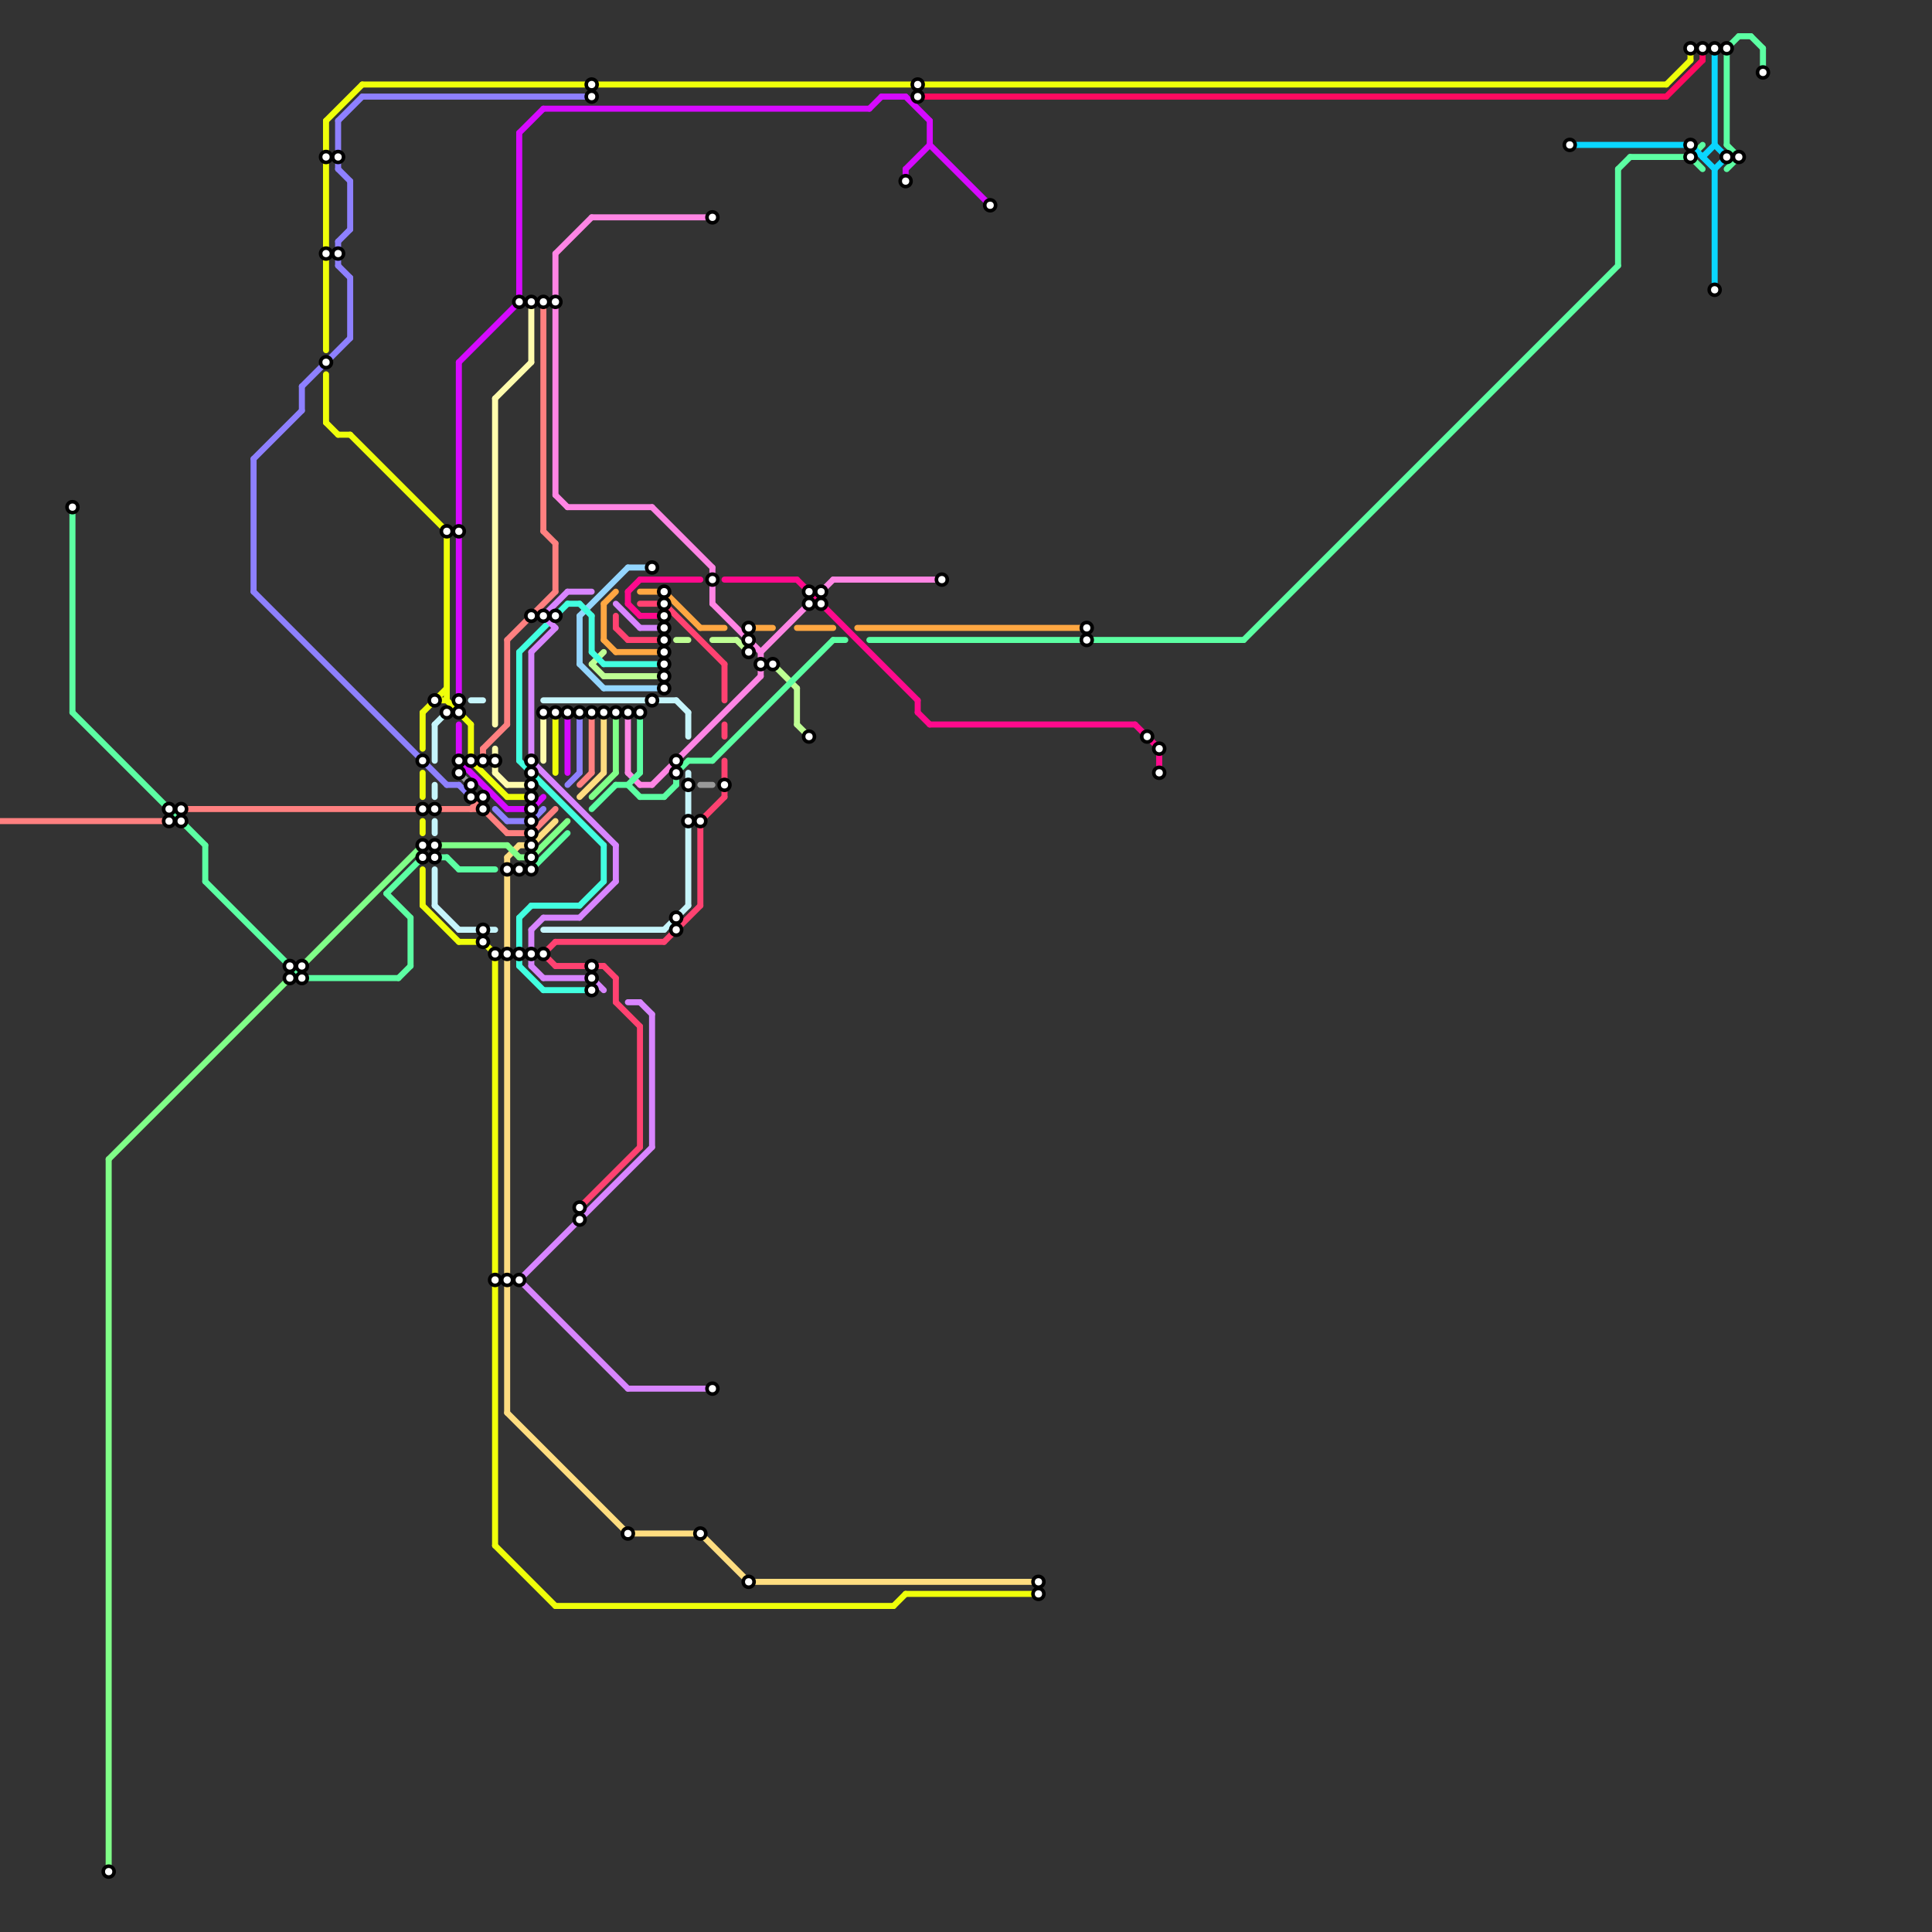
<svg version="1.1" xmlns="http://www.w3.org/2000/svg" viewBox="0 0 160 160">
<rect x="0" y="0" width="160" height="160" fill="#333333" stroke="none"/>
<style>text { font: 1px Helvetica; font-weight: 600; white-space: pre; dominant-baseline: central; } line { stroke-width: 1; fill: none; stroke-linecap: round; stroke-linejoin: round; } .c0 { stroke: #999999 } .c1 { stroke: #c6f5fb } .c2 { stroke: #fffcad } .c3 { stroke: #efff0a } .c4 { stroke: #d60aff } .c5 { stroke: #8e80ff } .c6 { stroke: #ff8080 } .c7 { stroke: #ffdd80 } .c8 { stroke: #80ff88 } .c9 { stroke: #ff85e4 } .c10 { stroke: #94d6ff } .c11 { stroke: #bfff94 } .c12 { stroke: #42ffe0 } .c13 { stroke: #ffa742 } .c14 { stroke: #ff4271 } .c15 { stroke: #d885ff } .c16 { stroke: #ff0a8d } .c17 { stroke: #5cffa3 } .c18 { stroke: #0ad6ff } .c19 { stroke: #ff0a60 } .w3 { stroke-width: .5; }</style><defs><g id="wm-xf"><circle r="1.2" fill="#000"/><circle r="0.9" fill="#fff"/><circle r="0.6" fill="#000"/><circle r="0.3" fill="#fff"/></g><g id="wm"><circle r="0.6" fill="#000"/><circle r="0.3" fill="#fff"/></g></defs><line class="c0 w3" x1="38" y1="64" x2="39" y2="65"/><line class="c0 w3" x1="58" y1="65" x2="59" y2="65"/><line class="c1 w3" x1="36" y1="68" x2="36" y2="69"/><line class="c1 w3" x1="45" y1="77" x2="55" y2="77"/><line class="c1 w3" x1="45" y1="58" x2="56" y2="58"/><line class="c1 w3" x1="36" y1="60" x2="37" y2="59"/><line class="c1 w3" x1="39" y1="58" x2="40" y2="58"/><line class="c1 w3" x1="36" y1="60" x2="36" y2="63"/><line class="c1 w3" x1="55" y1="77" x2="57" y2="75"/><line class="c1 w3" x1="57" y1="59" x2="57" y2="61"/><line class="c1 w3" x1="36" y1="72" x2="36" y2="75"/><line class="c1 w3" x1="56" y1="58" x2="57" y2="59"/><line class="c1 w3" x1="38" y1="77" x2="41" y2="77"/><line class="c1 w3" x1="57" y1="64" x2="57" y2="75"/><line class="c1 w3" x1="36" y1="75" x2="38" y2="77"/><line class="c1 w3" x1="36" y1="65" x2="36" y2="66"/><line class="c2 w3" x1="44" y1="25" x2="44" y2="30"/><line class="c2 w3" x1="41" y1="33" x2="44" y2="30"/><line class="c2 w3" x1="45" y1="59" x2="45" y2="63"/><line class="c2 w3" x1="41" y1="62" x2="41" y2="64"/><line class="c2 w3" x1="41" y1="33" x2="41" y2="60"/><line class="c2 w3" x1="41" y1="64" x2="42" y2="65"/><line class="c2 w3" x1="42" y1="65" x2="44" y2="65"/><line class="c3 w3" x1="37" y1="44" x2="37" y2="58"/><line class="c3 w3" x1="35" y1="75" x2="38" y2="78"/><line class="c3 w3" x1="37" y1="58" x2="39" y2="60"/><line class="c3 w3" x1="46" y1="59" x2="46" y2="64"/><line class="c3 w3" x1="75" y1="132" x2="86" y2="132"/><line class="c3 w3" x1="39" y1="60" x2="39" y2="63"/><line class="c3 w3" x1="140" y1="4" x2="140" y2="5"/><line class="c3 w3" x1="74" y1="133" x2="75" y2="132"/><line class="c3 w3" x1="36" y1="58" x2="37" y2="58"/><line class="c3 w3" x1="35" y1="72" x2="35" y2="75"/><line class="c3 w3" x1="27" y1="10" x2="30" y2="7"/><line class="c3 w3" x1="35" y1="59" x2="37" y2="57"/><line class="c3 w3" x1="29" y1="36" x2="37" y2="44"/><line class="c3 w3" x1="35" y1="64" x2="35" y2="66"/><line class="c3 w3" x1="28" y1="36" x2="29" y2="36"/><line class="c3 w3" x1="41" y1="79" x2="41" y2="128"/><line class="c3 w3" x1="27" y1="10" x2="27" y2="29"/><line class="c3 w3" x1="40" y1="78" x2="41" y2="79"/><line class="c3 w3" x1="35" y1="68" x2="35" y2="69"/><line class="c3 w3" x1="35" y1="59" x2="35" y2="62"/><line class="c3 w3" x1="38" y1="78" x2="40" y2="78"/><line class="c3 w3" x1="42" y1="66" x2="44" y2="66"/><line class="c3 w3" x1="39" y1="63" x2="42" y2="66"/><line class="c3 w3" x1="138" y1="7" x2="140" y2="5"/><line class="c3 w3" x1="30" y1="7" x2="138" y2="7"/><line class="c3 w3" x1="46" y1="133" x2="74" y2="133"/><line class="c3 w3" x1="41" y1="128" x2="46" y2="133"/><line class="c3 w3" x1="27" y1="31" x2="27" y2="35"/><line class="c3 w3" x1="27" y1="35" x2="28" y2="36"/><line class="c4 w3" x1="45" y1="9" x2="72" y2="9"/><line class="c4 w3" x1="43" y1="11" x2="43" y2="25"/><line class="c4 w3" x1="72" y1="9" x2="73" y2="8"/><line class="c4 w3" x1="38" y1="30" x2="38" y2="58"/><line class="c4 w3" x1="43" y1="11" x2="45" y2="9"/><line class="c4 w3" x1="73" y1="8" x2="75" y2="8"/><line class="c4 w3" x1="75" y1="14" x2="75" y2="15"/><line class="c4 w3" x1="38" y1="30" x2="43" y2="25"/><line class="c4 w3" x1="47" y1="59" x2="47" y2="64"/><line class="c4 w3" x1="75" y1="8" x2="77" y2="10"/><line class="c4 w3" x1="44" y1="67" x2="45" y2="66"/><line class="c4 w3" x1="38" y1="60" x2="38" y2="63"/><line class="c4 w3" x1="75" y1="14" x2="77" y2="12"/><line class="c4 w3" x1="38" y1="63" x2="42" y2="67"/><line class="c4 w3" x1="42" y1="67" x2="44" y2="67"/><line class="c4 w3" x1="77" y1="10" x2="77" y2="12"/><line class="c4 w3" x1="77" y1="12" x2="82" y2="17"/><line class="c5 w3" x1="25" y1="32" x2="25" y2="34"/><line class="c5 w3" x1="38" y1="65" x2="39" y2="66"/><line class="c5 w3" x1="41" y1="67" x2="42" y2="68"/><line class="c5 w3" x1="28" y1="10" x2="28" y2="14"/><line class="c5 w3" x1="28" y1="20" x2="29" y2="19"/><line class="c5 w3" x1="25" y1="32" x2="29" y2="28"/><line class="c5 w3" x1="21" y1="38" x2="21" y2="49"/><line class="c5 w3" x1="28" y1="10" x2="30" y2="8"/><line class="c5 w3" x1="29" y1="15" x2="29" y2="19"/><line class="c5 w3" x1="28" y1="14" x2="29" y2="15"/><line class="c5 w3" x1="21" y1="38" x2="25" y2="34"/><line class="c5 w3" x1="37" y1="65" x2="38" y2="65"/><line class="c5 w3" x1="28" y1="20" x2="28" y2="22"/><line class="c5 w3" x1="29" y1="23" x2="29" y2="28"/><line class="c5 w3" x1="30" y1="8" x2="49" y2="8"/><line class="c5 w3" x1="21" y1="49" x2="37" y2="65"/><line class="c5 w3" x1="47" y1="65" x2="48" y2="64"/><line class="c5 w3" x1="42" y1="68" x2="44" y2="68"/><line class="c5 w3" x1="28" y1="22" x2="29" y2="23"/><line class="c5 w3" x1="44" y1="68" x2="45" y2="67"/><line class="c5 w3" x1="48" y1="59" x2="48" y2="64"/><line class="c6 w3" x1="40" y1="62" x2="42" y2="60"/><line class="c6 w3" x1="42" y1="53" x2="42" y2="60"/><line class="c6 w3" x1="45" y1="25" x2="45" y2="44"/><line class="c6 w3" x1="44" y1="69" x2="46" y2="67"/><line class="c6 w3" x1="49" y1="59" x2="49" y2="64"/><line class="c6 w3" x1="0" y1="68" x2="14" y2="68"/><line class="c6 w3" x1="40" y1="62" x2="40" y2="63"/><line class="c6 w3" x1="14" y1="68" x2="15" y2="67"/><line class="c6 w3" x1="40" y1="66" x2="40" y2="67"/><line class="c6 w3" x1="46" y1="45" x2="46" y2="49"/><line class="c6 w3" x1="15" y1="67" x2="40" y2="67"/><line class="c6 w3" x1="39" y1="67" x2="40" y2="66"/><line class="c6 w3" x1="40" y1="67" x2="42" y2="69"/><line class="c6 w3" x1="45" y1="44" x2="46" y2="45"/><line class="c6 w3" x1="48" y1="65" x2="49" y2="64"/><line class="c6 w3" x1="42" y1="53" x2="46" y2="49"/><line class="c6 w3" x1="42" y1="69" x2="44" y2="69"/><line class="c7 w3" x1="42" y1="71" x2="43" y2="70"/><line class="c7 w3" x1="44" y1="70" x2="46" y2="68"/><line class="c7 w3" x1="52" y1="127" x2="58" y2="127"/><line class="c7 w3" x1="48" y1="66" x2="50" y2="64"/><line class="c7 w3" x1="43" y1="70" x2="44" y2="70"/><line class="c7 w3" x1="50" y1="59" x2="50" y2="64"/><line class="c7 w3" x1="42" y1="71" x2="42" y2="117"/><line class="c7 w3" x1="58" y1="127" x2="62" y2="131"/><line class="c7 w3" x1="62" y1="131" x2="86" y2="131"/><line class="c7 w3" x1="42" y1="117" x2="52" y2="127"/><line class="c8 w3" x1="44" y1="71" x2="47" y2="68"/><line class="c8 w3" x1="43" y1="71" x2="44" y2="71"/><line class="c8 w3" x1="9" y1="96" x2="9" y2="155"/><line class="c8 w3" x1="51" y1="59" x2="51" y2="64"/><line class="c8 w3" x1="42" y1="70" x2="43" y2="71"/><line class="c8 w3" x1="9" y1="96" x2="35" y2="70"/><line class="c8 w3" x1="35" y1="70" x2="42" y2="70"/><line class="c8 w3" x1="49" y1="66" x2="51" y2="64"/><line class="c9 w3" x1="52" y1="64" x2="53" y2="65"/><line class="c9 w3" x1="63" y1="54" x2="69" y2="48"/><line class="c9 w3" x1="46" y1="41" x2="47" y2="42"/><line class="c9 w3" x1="53" y1="65" x2="54" y2="65"/><line class="c9 w3" x1="69" y1="48" x2="78" y2="48"/><line class="c9 w3" x1="54" y1="42" x2="59" y2="47"/><line class="c9 w3" x1="47" y1="42" x2="54" y2="42"/><line class="c9 w3" x1="63" y1="54" x2="63" y2="56"/><line class="c9 w3" x1="52" y1="59" x2="52" y2="64"/><line class="c9 w3" x1="54" y1="65" x2="63" y2="56"/><line class="c9 w3" x1="46" y1="21" x2="46" y2="41"/><line class="c9 w3" x1="59" y1="50" x2="63" y2="54"/><line class="c9 w3" x1="49" y1="18" x2="59" y2="18"/><line class="c9 w3" x1="46" y1="21" x2="49" y2="18"/><line class="c9 w3" x1="59" y1="47" x2="59" y2="50"/><line class="c10 w3" x1="48" y1="55" x2="50" y2="57"/><line class="c10 w3" x1="48" y1="51" x2="52" y2="47"/><line class="c10 w3" x1="48" y1="51" x2="48" y2="55"/><line class="c10 w3" x1="50" y1="57" x2="55" y2="57"/><line class="c10 w3" x1="52" y1="47" x2="54" y2="47"/><line class="c11 w3" x1="66" y1="60" x2="67" y2="61"/><line class="c11 w3" x1="49" y1="55" x2="50" y2="56"/><line class="c11 w3" x1="61" y1="53" x2="62" y2="54"/><line class="c11 w3" x1="56" y1="53" x2="57" y2="53"/><line class="c11 w3" x1="66" y1="57" x2="66" y2="60"/><line class="c11 w3" x1="59" y1="53" x2="61" y2="53"/><line class="c11 w3" x1="49" y1="55" x2="50" y2="54"/><line class="c11 w3" x1="50" y1="56" x2="55" y2="56"/><line class="c11 w3" x1="64" y1="55" x2="66" y2="57"/><line class="c12 w3" x1="49" y1="54" x2="50" y2="55"/><line class="c12 w3" x1="50" y1="55" x2="55" y2="55"/><line class="c12 w3" x1="48" y1="50" x2="49" y2="51"/><line class="c12 w3" x1="43" y1="76" x2="43" y2="80"/><line class="c12 w3" x1="50" y1="70" x2="50" y2="73"/><line class="c12 w3" x1="45" y1="82" x2="49" y2="82"/><line class="c12 w3" x1="48" y1="75" x2="50" y2="73"/><line class="c12 w3" x1="43" y1="63" x2="50" y2="70"/><line class="c12 w3" x1="43" y1="54" x2="43" y2="63"/><line class="c12 w3" x1="47" y1="50" x2="48" y2="50"/><line class="c12 w3" x1="44" y1="75" x2="48" y2="75"/><line class="c12 w3" x1="49" y1="51" x2="49" y2="54"/><line class="c12 w3" x1="43" y1="54" x2="47" y2="50"/><line class="c12 w3" x1="43" y1="76" x2="44" y2="75"/><line class="c12 w3" x1="43" y1="80" x2="45" y2="82"/><line class="c13 w3" x1="58" y1="52" x2="60" y2="52"/><line class="c13 w3" x1="55" y1="49" x2="58" y2="52"/><line class="c13 w3" x1="66" y1="52" x2="69" y2="52"/><line class="c13 w3" x1="50" y1="50" x2="51" y2="49"/><line class="c13 w3" x1="50" y1="50" x2="50" y2="53"/><line class="c13 w3" x1="62" y1="52" x2="64" y2="52"/><line class="c13 w3" x1="53" y1="49" x2="55" y2="49"/><line class="c13 w3" x1="50" y1="53" x2="51" y2="54"/><line class="c13 w3" x1="51" y1="54" x2="55" y2="54"/><line class="c13 w3" x1="71" y1="52" x2="90" y2="52"/><line class="c14 w3" x1="51" y1="52" x2="52" y2="53"/><line class="c14 w3" x1="53" y1="50" x2="55" y2="50"/><line class="c14 w3" x1="52" y1="53" x2="55" y2="53"/><line class="c14 w3" x1="60" y1="60" x2="60" y2="61"/><line class="c14 w3" x1="60" y1="55" x2="60" y2="58"/><line class="c14 w3" x1="60" y1="63" x2="60" y2="66"/><line class="c14 w3" x1="46" y1="78" x2="55" y2="78"/><line class="c14 w3" x1="55" y1="50" x2="60" y2="55"/><line class="c14 w3" x1="53" y1="85" x2="53" y2="95"/><line class="c14 w3" x1="50" y1="80" x2="51" y2="81"/><line class="c14 w3" x1="51" y1="83" x2="53" y2="85"/><line class="c14 w3" x1="55" y1="78" x2="58" y2="75"/><line class="c14 w3" x1="58" y1="68" x2="58" y2="75"/><line class="c14 w3" x1="46" y1="80" x2="50" y2="80"/><line class="c14 w3" x1="58" y1="68" x2="60" y2="66"/><line class="c14 w3" x1="51" y1="51" x2="51" y2="52"/><line class="c14 w3" x1="45" y1="79" x2="46" y2="78"/><line class="c14 w3" x1="51" y1="81" x2="51" y2="83"/><line class="c14 w3" x1="48" y1="100" x2="53" y2="95"/><line class="c14 w3" x1="45" y1="79" x2="46" y2="80"/><line class="c15 w3" x1="43" y1="106" x2="52" y2="115"/><line class="c15 w3" x1="45" y1="81" x2="49" y2="81"/><line class="c15 w3" x1="44" y1="54" x2="44" y2="63"/><line class="c15 w3" x1="44" y1="77" x2="44" y2="80"/><line class="c15 w3" x1="48" y1="76" x2="51" y2="73"/><line class="c15 w3" x1="54" y1="84" x2="54" y2="95"/><line class="c15 w3" x1="45" y1="51" x2="47" y2="49"/><line class="c15 w3" x1="44" y1="80" x2="45" y2="81"/><line class="c15 w3" x1="52" y1="115" x2="59" y2="115"/><line class="c15 w3" x1="44" y1="54" x2="46" y2="52"/><line class="c15 w3" x1="51" y1="70" x2="51" y2="73"/><line class="c15 w3" x1="53" y1="52" x2="55" y2="52"/><line class="c15 w3" x1="45" y1="51" x2="46" y2="52"/><line class="c15 w3" x1="52" y1="83" x2="53" y2="83"/><line class="c15 w3" x1="45" y1="76" x2="48" y2="76"/><line class="c15 w3" x1="43" y1="106" x2="54" y2="95"/><line class="c15 w3" x1="51" y1="50" x2="53" y2="52"/><line class="c15 w3" x1="53" y1="83" x2="54" y2="84"/><line class="c15 w3" x1="44" y1="63" x2="51" y2="70"/><line class="c15 w3" x1="49" y1="81" x2="50" y2="82"/><line class="c15 w3" x1="47" y1="49" x2="49" y2="49"/><line class="c15 w3" x1="44" y1="77" x2="45" y2="76"/><line class="c16 w3" x1="52" y1="49" x2="52" y2="50"/><line class="c16 w3" x1="66" y1="48" x2="76" y2="58"/><line class="c16 w3" x1="94" y1="60" x2="96" y2="62"/><line class="c16 w3" x1="52" y1="50" x2="53" y2="51"/><line class="c16 w3" x1="76" y1="59" x2="77" y2="60"/><line class="c16 w3" x1="76" y1="58" x2="76" y2="59"/><line class="c16 w3" x1="53" y1="51" x2="55" y2="51"/><line class="c16 w3" x1="77" y1="60" x2="94" y2="60"/><line class="c16 w3" x1="60" y1="48" x2="66" y2="48"/><line class="c16 w3" x1="52" y1="49" x2="53" y2="48"/><line class="c16 w3" x1="53" y1="48" x2="58" y2="48"/><line class="c16 w3" x1="96" y1="62" x2="96" y2="64"/><line class="c17 w3" x1="59" y1="63" x2="69" y2="53"/><line class="c17 w3" x1="52" y1="65" x2="53" y2="66"/><line class="c17 w3" x1="33" y1="81" x2="34" y2="80"/><line class="c17 w3" x1="143" y1="12" x2="144" y2="13"/><line class="c17 w3" x1="51" y1="65" x2="52" y2="65"/><line class="c17 w3" x1="103" y1="53" x2="134" y2="22"/><line class="c17 w3" x1="6" y1="59" x2="17" y2="70"/><line class="c17 w3" x1="146" y1="4" x2="146" y2="6"/><line class="c17 w3" x1="134" y1="14" x2="135" y2="13"/><line class="c17 w3" x1="17" y1="73" x2="25" y2="81"/><line class="c17 w3" x1="49" y1="67" x2="51" y2="65"/><line class="c17 w3" x1="6" y1="42" x2="6" y2="59"/><line class="c17 w3" x1="34" y1="76" x2="34" y2="80"/><line class="c17 w3" x1="25" y1="81" x2="33" y2="81"/><line class="c17 w3" x1="144" y1="3" x2="145" y2="3"/><line class="c17 w3" x1="17" y1="70" x2="17" y2="73"/><line class="c17 w3" x1="143" y1="4" x2="143" y2="12"/><line class="c17 w3" x1="72" y1="53" x2="103" y2="53"/><line class="c17 w3" x1="143" y1="14" x2="144" y2="13"/><line class="c17 w3" x1="145" y1="3" x2="146" y2="4"/><line class="c17 w3" x1="32" y1="74" x2="34" y2="76"/><line class="c17 w3" x1="53" y1="66" x2="55" y2="66"/><line class="c17 w3" x1="140" y1="13" x2="141" y2="12"/><line class="c17 w3" x1="57" y1="63" x2="59" y2="63"/><line class="c17 w3" x1="37" y1="71" x2="38" y2="72"/><line class="c17 w3" x1="69" y1="53" x2="70" y2="53"/><line class="c17 w3" x1="53" y1="59" x2="53" y2="64"/><line class="c17 w3" x1="55" y1="66" x2="56" y2="65"/><line class="c17 w3" x1="32" y1="74" x2="35" y2="71"/><line class="c17 w3" x1="52" y1="65" x2="53" y2="64"/><line class="c17 w3" x1="143" y1="4" x2="144" y2="3"/><line class="c17 w3" x1="56" y1="64" x2="56" y2="65"/><line class="c17 w3" x1="44" y1="72" x2="47" y2="69"/><line class="c17 w3" x1="43" y1="72" x2="44" y2="72"/><line class="c17 w3" x1="135" y1="13" x2="140" y2="13"/><line class="c17 w3" x1="134" y1="14" x2="134" y2="22"/><line class="c17 w3" x1="35" y1="71" x2="37" y2="71"/><line class="c17 w3" x1="38" y1="72" x2="41" y2="72"/><line class="c17 w3" x1="56" y1="64" x2="57" y2="63"/><line class="c17 w3" x1="140" y1="13" x2="141" y2="14"/><line class="c18 w3" x1="142" y1="4" x2="142" y2="12"/><line class="c18 w3" x1="130" y1="12" x2="140" y2="12"/><line class="c18 w3" x1="141" y1="13" x2="142" y2="12"/><line class="c18 w3" x1="140" y1="12" x2="142" y2="14"/><line class="c18 w3" x1="142" y1="14" x2="142" y2="24"/><line class="c18 w3" x1="142" y1="12" x2="143" y2="13"/><line class="c18 w3" x1="142" y1="14" x2="143" y2="13"/><line class="c19 w3" x1="76" y1="8" x2="138" y2="8"/><line class="c19 w3" x1="138" y1="8" x2="141" y2="5"/><line class="c19 w3" x1="141" y1="4" x2="141" y2="5"/>

<use x="6" y="42" href="#wm"/><use x="9" y="155" href="#wm"/><use x="14" y="67" href="#wm"/><use x="14" y="68" href="#wm"/><use x="15" y="67" href="#wm"/><use x="15" y="68" href="#wm"/><use x="24" y="80" href="#wm"/><use x="24" y="81" href="#wm"/><use x="25" y="80" href="#wm"/><use x="25" y="81" href="#wm"/><use x="27" y="13" href="#wm"/><use x="27" y="21" href="#wm"/><use x="27" y="30" href="#wm"/><use x="28" y="13" href="#wm"/><use x="28" y="21" href="#wm"/><use x="35" y="63" href="#wm"/><use x="35" y="67" href="#wm"/><use x="35" y="70" href="#wm"/><use x="35" y="71" href="#wm"/><use x="36" y="58" href="#wm"/><use x="36" y="67" href="#wm"/><use x="36" y="70" href="#wm"/><use x="36" y="71" href="#wm"/><use x="37" y="44" href="#wm"/><use x="37" y="59" href="#wm"/><use x="38" y="44" href="#wm"/><use x="38" y="58" href="#wm"/><use x="38" y="59" href="#wm"/><use x="38" y="63" href="#wm"/><use x="38" y="64" href="#wm"/><use x="39" y="63" href="#wm"/><use x="39" y="65" href="#wm"/><use x="39" y="66" href="#wm"/><use x="40" y="63" href="#wm"/><use x="40" y="66" href="#wm"/><use x="40" y="67" href="#wm"/><use x="40" y="77" href="#wm"/><use x="40" y="78" href="#wm"/><use x="41" y="63" href="#wm"/><use x="41" y="79" href="#wm"/><use x="41" y="106" href="#wm"/><use x="42" y="72" href="#wm"/><use x="42" y="79" href="#wm"/><use x="42" y="106" href="#wm"/><use x="43" y="25" href="#wm"/><use x="43" y="72" href="#wm"/><use x="43" y="79" href="#wm"/><use x="43" y="106" href="#wm"/><use x="44" y="25" href="#wm"/><use x="44" y="51" href="#wm"/><use x="44" y="63" href="#wm"/><use x="44" y="64" href="#wm"/><use x="44" y="65" href="#wm"/><use x="44" y="66" href="#wm"/><use x="44" y="67" href="#wm"/><use x="44" y="68" href="#wm"/><use x="44" y="69" href="#wm"/><use x="44" y="70" href="#wm"/><use x="44" y="71" href="#wm"/><use x="44" y="72" href="#wm"/><use x="44" y="79" href="#wm"/><use x="45" y="25" href="#wm"/><use x="45" y="51" href="#wm"/><use x="45" y="59" href="#wm"/><use x="45" y="79" href="#wm"/><use x="46" y="25" href="#wm"/><use x="46" y="51" href="#wm"/><use x="46" y="59" href="#wm"/><use x="47" y="59" href="#wm"/><use x="48" y="59" href="#wm"/><use x="48" y="100" href="#wm"/><use x="48" y="101" href="#wm"/><use x="49" y="7" href="#wm"/><use x="49" y="8" href="#wm"/><use x="49" y="59" href="#wm"/><use x="49" y="80" href="#wm"/><use x="49" y="81" href="#wm"/><use x="49" y="82" href="#wm"/><use x="50" y="59" href="#wm"/><use x="51" y="59" href="#wm"/><use x="52" y="59" href="#wm"/><use x="52" y="127" href="#wm"/><use x="53" y="59" href="#wm"/><use x="54" y="47" href="#wm"/><use x="54" y="58" href="#wm"/><use x="55" y="49" href="#wm"/><use x="55" y="50" href="#wm"/><use x="55" y="51" href="#wm"/><use x="55" y="52" href="#wm"/><use x="55" y="53" href="#wm"/><use x="55" y="54" href="#wm"/><use x="55" y="55" href="#wm"/><use x="55" y="56" href="#wm"/><use x="55" y="57" href="#wm"/><use x="56" y="63" href="#wm"/><use x="56" y="64" href="#wm"/><use x="56" y="76" href="#wm"/><use x="56" y="77" href="#wm"/><use x="57" y="65" href="#wm"/><use x="57" y="68" href="#wm"/><use x="58" y="68" href="#wm"/><use x="58" y="127" href="#wm"/><use x="59" y="18" href="#wm"/><use x="59" y="48" href="#wm"/><use x="59" y="115" href="#wm"/><use x="60" y="65" href="#wm"/><use x="62" y="52" href="#wm"/><use x="62" y="53" href="#wm"/><use x="62" y="54" href="#wm"/><use x="62" y="131" href="#wm"/><use x="63" y="55" href="#wm"/><use x="64" y="55" href="#wm"/><use x="67" y="49" href="#wm"/><use x="67" y="50" href="#wm"/><use x="67" y="61" href="#wm"/><use x="68" y="49" href="#wm"/><use x="68" y="50" href="#wm"/><use x="75" y="15" href="#wm"/><use x="76" y="7" href="#wm"/><use x="76" y="8" href="#wm"/><use x="78" y="48" href="#wm"/><use x="82" y="17" href="#wm"/><use x="86" y="131" href="#wm"/><use x="86" y="132" href="#wm"/><use x="90" y="52" href="#wm"/><use x="90" y="53" href="#wm"/><use x="95" y="61" href="#wm"/><use x="96" y="62" href="#wm"/><use x="96" y="64" href="#wm"/><use x="130" y="12" href="#wm"/><use x="140" y="4" href="#wm"/><use x="140" y="12" href="#wm"/><use x="140" y="13" href="#wm"/><use x="141" y="4" href="#wm"/><use x="142" y="4" href="#wm"/><use x="142" y="24" href="#wm"/><use x="143" y="4" href="#wm"/><use x="143" y="13" href="#wm"/><use x="144" y="13" href="#wm"/><use x="146" y="6" href="#wm"/>
</svg>

